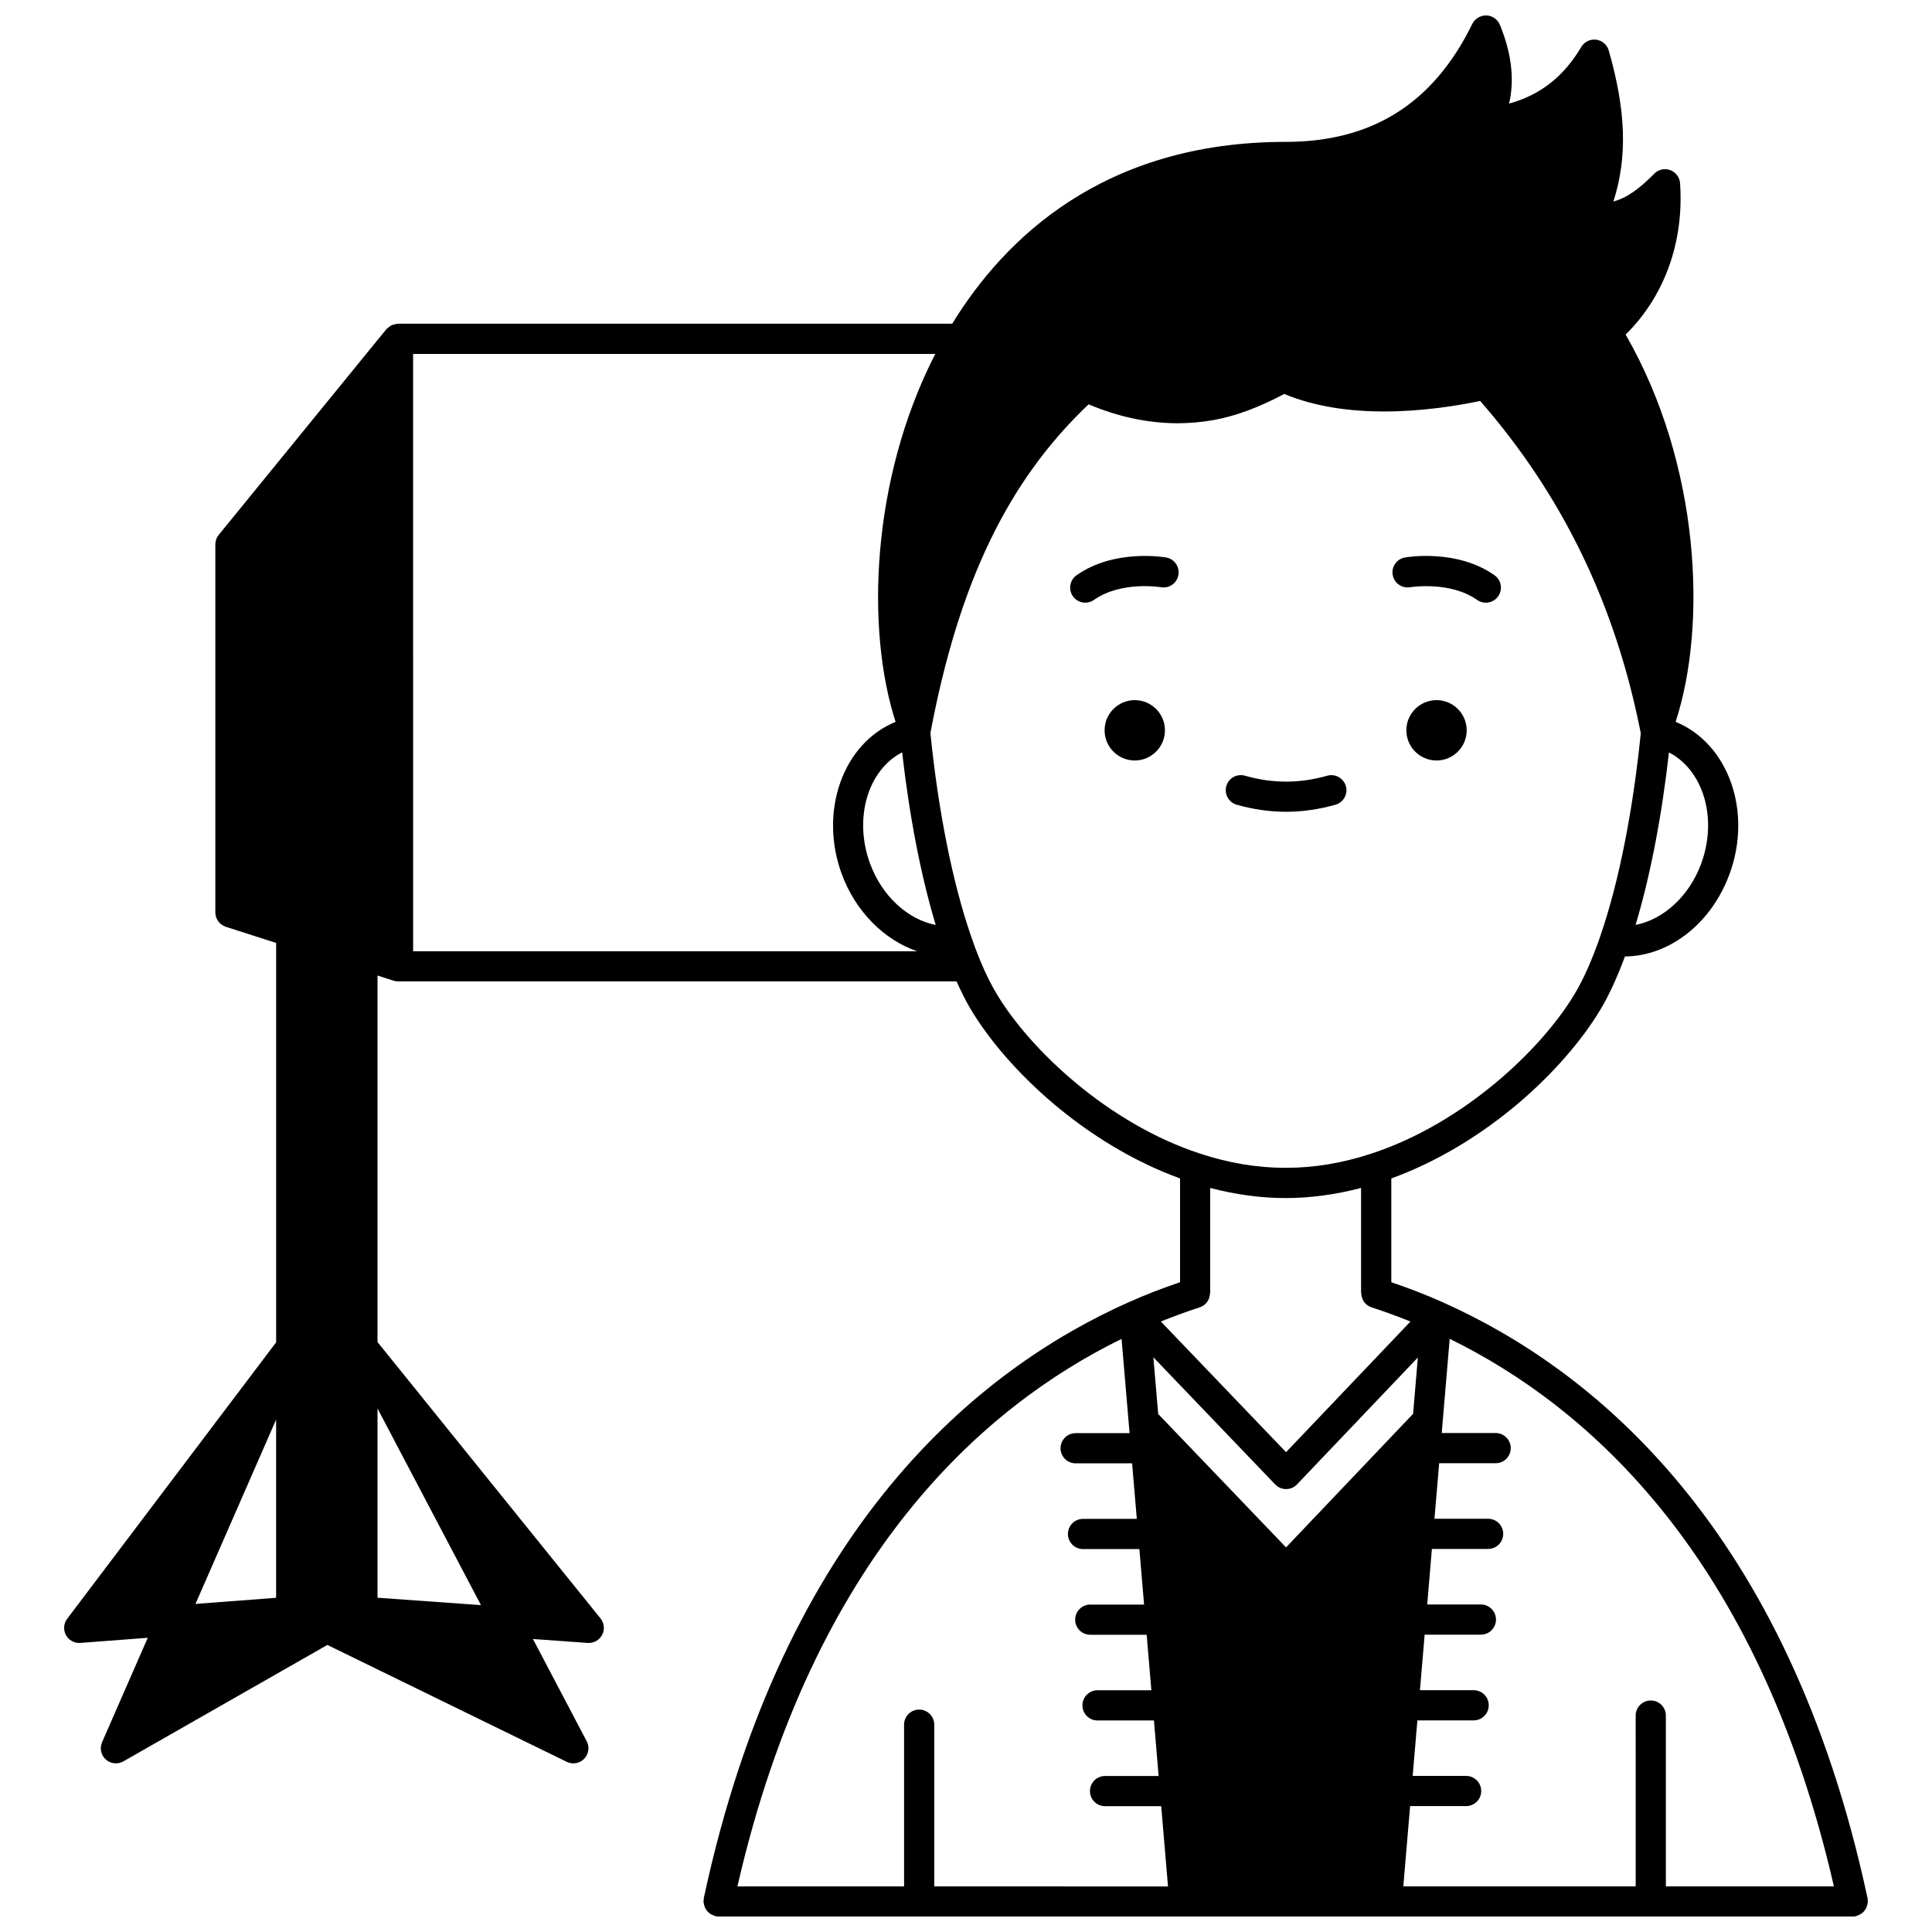 <?xml version="1.0" encoding="UTF-8"?>
<!-- Uploaded to: ICON Repo, www.iconrepo.com, Generator: ICON Repo Mixer Tools -->
<svg width="800px" height="800px" version="1.1" viewBox="144 144 512 512" xmlns="http://www.w3.org/2000/svg">
 <defs>
  <clipPath id="a">
   <path d="m160 148.09h480v503.81h-480z"/>
  </clipPath>
 </defs>
 <path d="m532.69 337.54c0 4.414-3.578 7.996-7.996 7.996-4.418 0-7.996-3.582-7.996-7.996 0-4.418 3.578-7.996 7.996-7.996 4.418 0 7.996 3.578 7.996 7.996"/>
 <path d="m452.72 337.54c0 4.414-3.582 7.996-7.996 7.996-4.418 0-7.996-3.582-7.996-7.996 0-4.418 3.578-7.996 7.996-7.996 4.414 0 7.996 3.578 7.996 7.996"/>
 <path d="m517.71 299.62c0.094-0.02 10.59-1.695 17.746 3.367 0.703 0.496 1.508 0.73 2.305 0.73 1.25 0 2.492-0.586 3.266-1.691 1.277-1.805 0.848-4.297-0.957-5.574-9.965-7.039-23.191-4.809-23.75-4.711-2.176 0.383-3.625 2.453-3.242 4.629 0.383 2.176 2.449 3.613 4.633 3.25z"/>
 <path d="m453.05 291.74c-0.559-0.098-13.785-2.328-23.754 4.711-1.805 1.277-2.234 3.769-0.957 5.574 0.777 1.105 2.012 1.691 3.266 1.691 0.797 0 1.598-0.238 2.305-0.73 7.156-5.055 17.512-3.41 17.758-3.363 2.203 0.363 4.242-1.074 4.621-3.246 0.387-2.18-1.062-4.25-3.238-4.637z"/>
 <path d="m471.74 357.26c4.371 1.242 8.77 1.871 13.086 1.871 4.269 0 8.672-0.629 13.078-1.867 2.129-0.598 3.367-2.809 2.766-4.93-0.598-2.125-2.824-3.359-4.93-2.762-7.488 2.102-14.492 2.082-21.816 0-2.133-0.605-4.34 0.625-4.938 2.75-0.605 2.125 0.633 4.336 2.754 4.938z"/>
 <g clip-path="url(#a)">
  <path d="m638.78 649.06c0.078-0.262 0.133-0.512 0.16-0.789 0.012-0.129 0.074-0.238 0.074-0.367 0-0.148-0.066-0.277-0.082-0.418-0.016-0.145 0.023-0.277-0.004-0.418-21.098-98.461-72.879-140.24-112.58-157.95-0.07-0.031-0.148-0.059-0.223-0.094 0 0-0.004 0-0.004-0.004-4.25-1.91-8.711-3.609-13.41-5.215v-27.504c25.195-9.168 45.859-28.82 55.402-44.73 2.269-3.773 4.453-8.535 6.512-14.09 11.777-0.125 22.875-8.695 27.723-21.855 6.098-16.574-0.293-34.594-14.293-40.332 8.402-25.695 6.539-68.234-13.246-102.63 10.238-10.078 15.516-24.461 14.422-40.109-0.113-1.57-1.133-2.926-2.606-3.477-1.48-0.543-3.137-0.172-4.238 0.953-4.07 4.152-7.426 6.488-10.816 7.359 3.769-11.754 3.336-24.098-1.238-40.012-0.441-1.535-1.75-2.66-3.34-2.863-1.57-0.195-3.137 0.559-3.945 1.934-4.606 7.816-10.898 12.762-19.117 14.996 1.473-6.414 0.652-13.305-2.445-20.875-0.609-1.457-2.008-2.43-3.582-2.481-1.523-0.023-3.031 0.828-3.727 2.238-10.297 21.039-26.477 31.27-49.465 31.27-48.328 0-74.609 25.734-88.359 48.184l-146.87-0.004c-0.07 0-0.133 0.035-0.203 0.039-0.27 0.012-0.516 0.094-0.777 0.156-0.25 0.062-0.5 0.113-0.73 0.219-0.207 0.102-0.379 0.246-0.57 0.383-0.234 0.168-0.469 0.328-0.66 0.539-0.047 0.051-0.113 0.07-0.156 0.129l-44.422 54.5c-0.582 0.711-0.898 1.605-0.898 2.527v97.523c0 1.738 1.125 3.277 2.777 3.812l13.336 4.281v105.84l-55.375 73.266c-0.949 1.25-1.074 2.945-0.32 4.328 0.707 1.289 2.059 2.082 3.512 2.082 0.102 0 0.203-0.004 0.305-0.012l17.852-1.359-12.102 27.676c-0.691 1.582-0.293 3.422 0.992 4.578 1.273 1.152 3.152 1.352 4.652 0.496l54.062-30.855 63.438 30.977c0.559 0.273 1.156 0.406 1.75 0.406 1.059 0 2.094-0.414 2.871-1.215 1.203-1.242 1.473-3.113 0.668-4.644l-14.254-27.094 14.512 1.035c0.094 0.008 0.191 0.012 0.285 0.012 1.48 0 2.852-0.82 3.543-2.144 0.738-1.414 0.57-3.125-0.43-4.367l-59.094-73.23v-97.137l4.215 1.355c0.406 0.133 0.82 0.195 1.227 0.195 0.008 0 0.016-0.004 0.023-0.004h147.98c1.238 2.75 2.512 5.316 3.828 7.496 9.547 15.918 30.215 35.566 55.406 44.734v27.504c-4.703 1.602-9.164 3.305-13.402 5.211-0.012 0.004-0.023 0.008-0.035 0.016-0.059 0.027-0.125 0.047-0.184 0.074-39.719 17.688-91.488 59.453-112.6 157.95-0.031 0.145 0.008 0.281-0.004 0.418-0.016 0.145-0.082 0.273-0.082 0.418 0 0.133 0.062 0.238 0.074 0.367 0.023 0.277 0.078 0.527 0.16 0.789 0.074 0.242 0.16 0.473 0.281 0.695 0.121 0.227 0.262 0.43 0.418 0.629 0.164 0.199 0.328 0.379 0.527 0.547 0.191 0.16 0.395 0.293 0.617 0.414 0.234 0.133 0.477 0.238 0.738 0.324 0.121 0.039 0.215 0.121 0.34 0.148 0.285 0.059 0.559 0.09 0.836 0.09h0.004 300.61 0.004c0.277 0 0.551-0.027 0.836-0.09 0.129-0.027 0.219-0.113 0.34-0.148 0.266-0.082 0.504-0.188 0.738-0.324 0.223-0.125 0.426-0.25 0.617-0.414 0.195-0.168 0.363-0.344 0.527-0.547 0.16-0.199 0.301-0.398 0.418-0.625 0.117-0.227 0.199-0.453 0.277-0.699zm-8.777-5.152h-44.531v-45.262c0-2.211-1.789-4-4-4s-4 1.789-4 4l0.004 45.262h-61.586l1.805-21.273h14.84c2.211 0 4-1.789 4-4 0-2.211-1.789-4-4-4h-14.16l1.246-14.715h14.91c2.211 0 4-1.789 4-4 0-2.211-1.789-4-4-4h-14.234l1.246-14.715h14.906c2.211 0 4-1.789 4-4s-1.789-4-4-4h-14.227l1.246-14.719h14.898c2.211 0 4-1.789 4-4s-1.789-4-4-4h-14.219l1.246-14.715h14.969c2.211 0 4-1.789 4-4 0-2.211-1.789-4-4-4h-14.293l2.113-24.965c36.586 17.926 81.742 57.547 101.82 145.1zm-165.34-157.26h0.051v-27.832c6.711 1.758 13.41 2.684 19.992 2.684s13.281-0.926 19.992-2.684v27.875h0.047c0.02 1.672 1.043 3.227 2.723 3.766 3.629 1.168 7.012 2.434 10.312 3.766l-32.965 34.617-33.176-34.625c3.293-1.324 6.668-2.59 10.301-3.758 1.695-0.547 2.719-2.121 2.723-3.809zm53.82 32.031-33.668 35.391-33.883-35.352-1.277-15.023 32.281 33.695c0.75 0.789 1.797 1.234 2.887 1.234h0.008c1.086 0 2.137-0.449 2.891-1.242l32.023-33.629zm76.352-145.81c-3.203 8.695-10.055 14.828-17.395 16.246 3.867-12.809 6.934-28.684 8.852-45.715 9.09 4.684 12.965 17.449 8.543 29.469zm-202.86 16.246c-7.352-1.418-14.191-7.551-17.395-16.246-4.434-12.059-0.535-24.875 8.5-29.484 1.926 16.984 5.004 32.867 8.895 45.73zm-147.93 178.3v-50.145l27.414 52.102zm-26.871 0.016-21.371 1.625 21.371-48.855zm36.305-329.64h138.38c-17.125 33.371-18.379 73.227-10.52 97.508-13.961 5.688-20.363 23.746-14.262 40.344 3.695 10.027 11.324 17.488 19.984 20.449l-133.58-0.004zm154.69 169.67c-1.508-2.5-2.992-5.492-4.41-8.906-0.848-2.039-1.656-4.195-2.43-6.488-4.894-14.168-8.699-33.254-10.762-53.816 7.516-39.801 20.512-66.805 41.93-87.102 7.711 3.262 15.668 5.012 23.527 5.012 3.215 0 6.414-0.277 9.559-0.836 5.832-1.035 12.145-3.402 18.75-6.922 8.285 3.461 17.645 4.641 26.438 4.641 10.121 0 19.465-1.523 25.496-2.789 21.863 25.109 35.832 53.926 42.555 88.043-2.055 20.512-5.816 39.469-10.629 53.496-0.012 0.027-0.016 0.055-0.027 0.082-0.02 0.059-0.039 0.129-0.059 0.188-2.172 6.285-4.473 11.469-6.844 15.402-8.836 14.734-29.441 34.238-53.805 42.242-15.281 5.039-30.188 5.043-45.48-0.004-24.363-8-44.969-27.504-53.809-42.242zm33.059 91.371 2.121 24.965-14.297 0.004c-2.211 0-4 1.789-4 4 0 2.211 1.789 4 4 4h14.969l1.246 14.715h-14.258c-2.211 0-4 1.789-4 4 0 2.211 1.789 4 4 4h14.938l1.246 14.719-14.262-0.008c-2.211 0-4 1.789-4 4 0 2.211 1.789 4 4 4h14.945l1.25 14.711h-14.27c-2.211 0-4 1.789-4 4 0 2.211 1.789 4 4 4h14.949l1.246 14.715h-14.199c-2.211 0-4 1.789-4 4s1.789 4 4 4h14.879l1.805 21.273-61.949-0.008v-42.863c0-2.211-1.789-4-4-4-2.211 0-4 1.789-4 4l0.004 42.863h-44.168c20.078-87.574 65.223-127.19 101.8-145.09z"/>
 </g>
</svg>